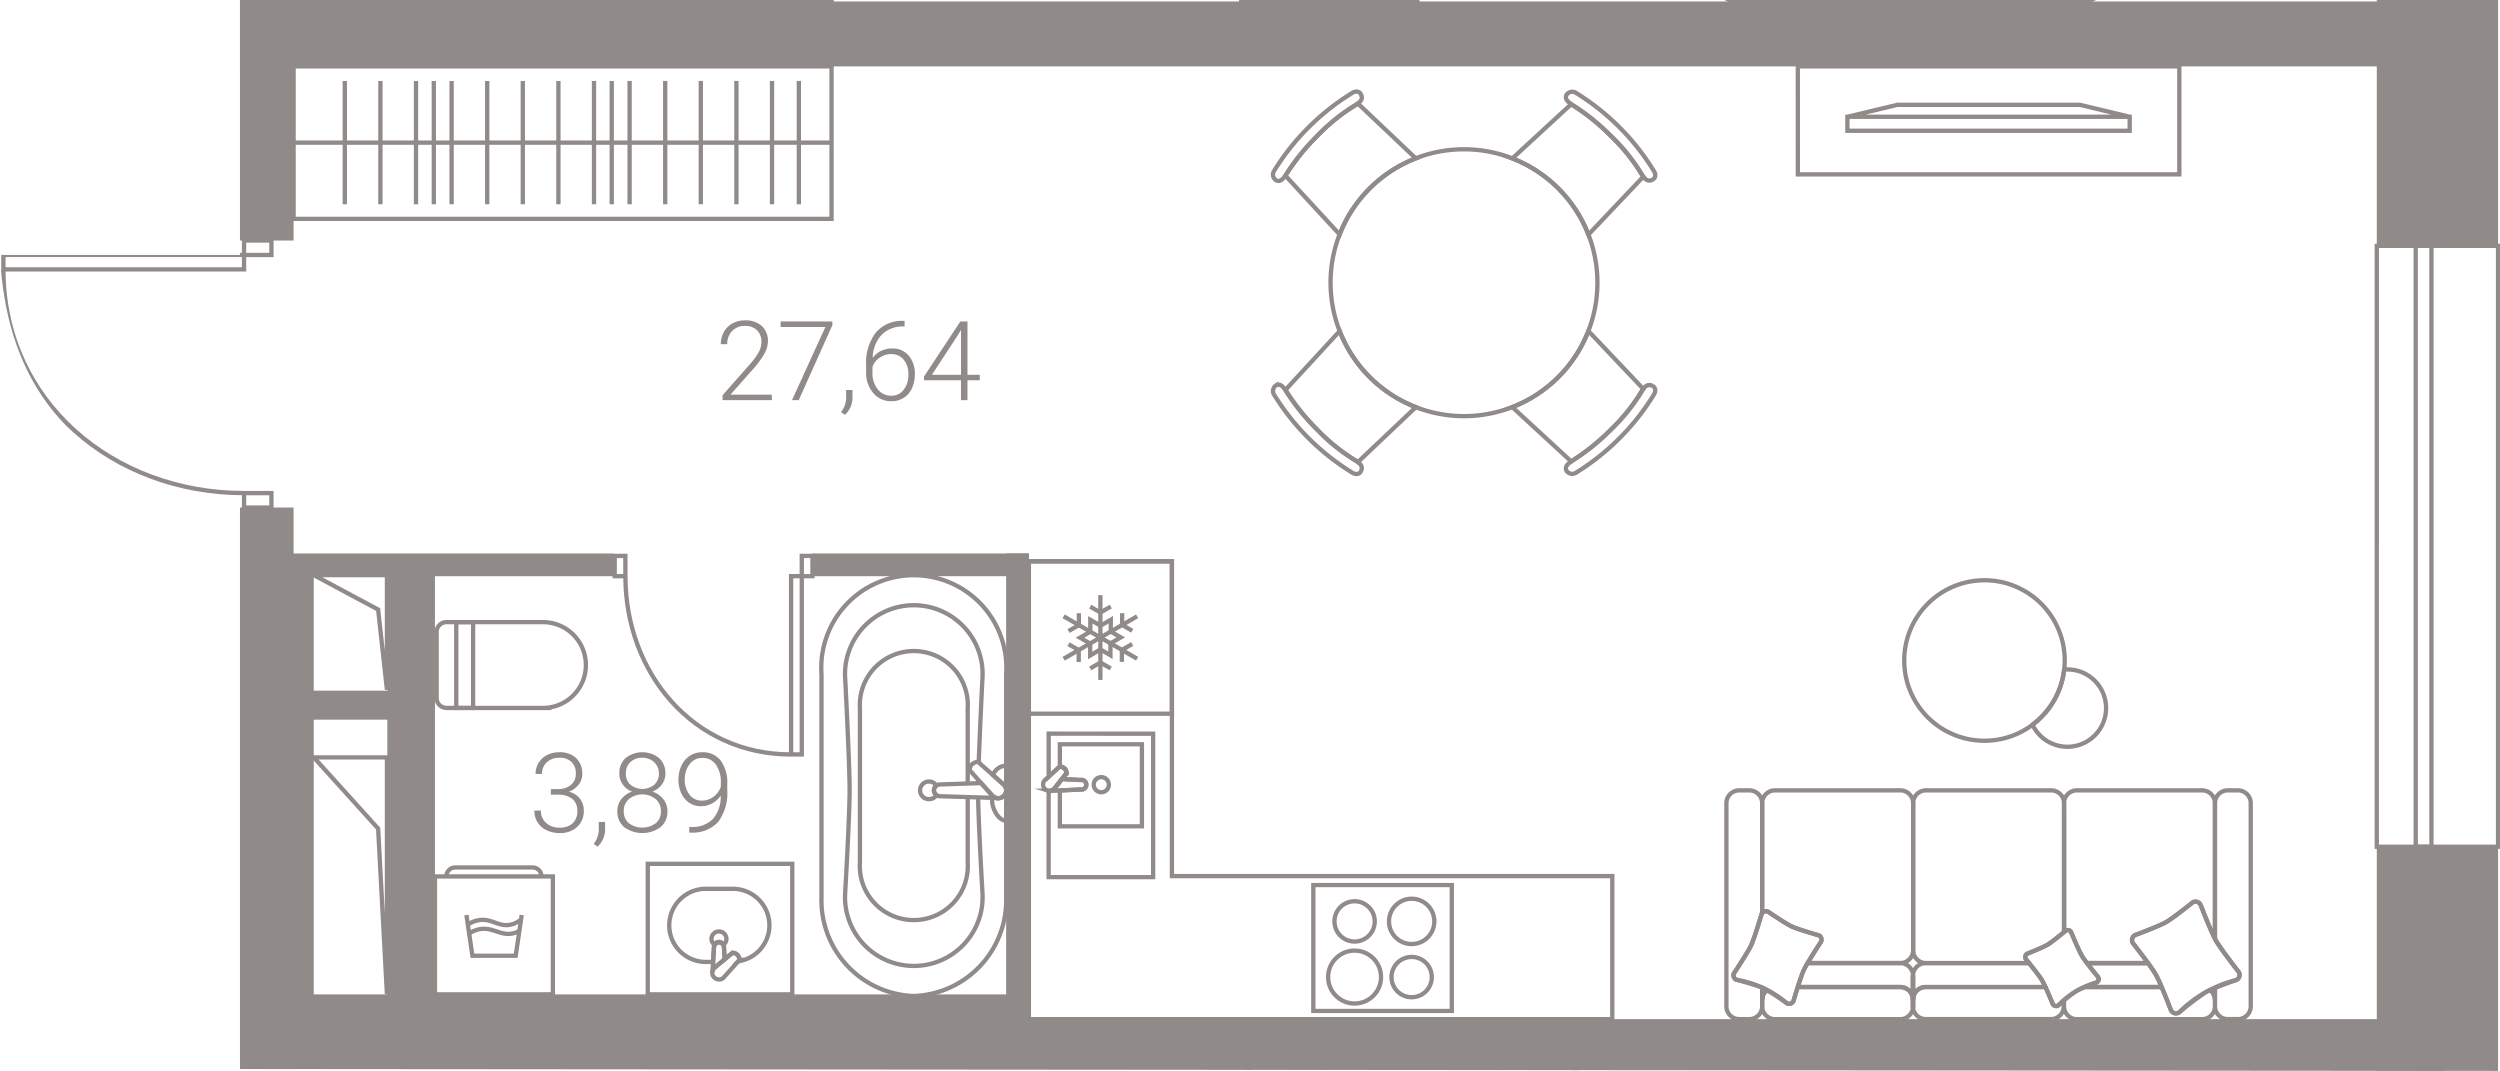 <svg version="1.1" xmlns="http://www.w3.org/2000/svg" xmlns:xlink="http://www.w3.org/1999/xlink" viewBox="241.96 172.15 145.227 62.21"><path fill="none" d="M255.9 172.151v14.81h-13.94c.648 14.252 13.891 14.009 13.94 14.007v33.283l131.287.109v-62.21H255.9z"></path><path fill="none" d="M258.7 175.891h121.5v55.66H258.7z"></path><clipPath id="a"><path fill="none" d="M255.9 172.151v14.81h-13.94c.648 14.252 13.891 14.009 13.94 14.007v33.283l131.287.109v-62.21H255.9z"></path></clipPath><g clip-path="url(#a)"><path fill="none" stroke="#908a88" stroke-width=".25" stroke-miterlimit="10" d="M259.015 176.006h31.25v8.858h-31.25zm0 4.43h31.249m-7.594 3.581v-7.164m-2.067 7.164v-7.164m-4.137 7.164v-7.164m8.273 7.164v-7.164m2.068 7.164v-7.164m1.559 7.164v-7.164m-9.832 7.164v-7.164m-4.136 7.162v-7.16m-2.068 7.16v-7.16m-2.068 7.16v-7.16m-2.068 7.16v-7.16m-2.068 7.16v-7.16m-2.068 7.16v-7.16m-2.068 7.16v-7.16m5.17 7.16v-7.16m10.336 7.16v-7.16m-18.481-13.476h31.25v8.858h-31.25zm65.634 70.315h8.857v26.164h-8.857zm4.428 0v26.164m-13.64-113.785h8.857v26.164h-8.857zm4.429 0v26.164m-5.395 61.457h8.858v26.164h-8.858zm4.429 0v26.164m-51.005-46.583h5.607a2.492 2.492 0 0 0 0-4.985h-5.607a.571.571 0 0 0-.571.571v3.839c0 .315.256.571.571.571"></path><path fill="none" stroke="#908a88" stroke-width=".25" stroke-miterlimit="10" d="M268.464 208.29h.98v4.985h-.98zm11.126 14.041h8.393v7.583h-8.394z"></path><path fill="none" stroke="#908a88" stroke-width=".25" stroke-miterlimit="10" d="M286.655 225.902a2.117 2.117 0 0 1-1.811 2.092l.08-.087a.534.534 0 0 0-.13-.295.442.442 0 0 0-.28-.114l-.455.377-.044-.703a.29.29 0 0 0-.579-.002v.002l-.051.857h-.47a2.124 2.124 0 0 1 0-4.247h1.614a2.124 2.124 0 0 1 2.126 2.12z"></path><path fill="none" stroke="#908a88" stroke-width=".25" stroke-miterlimit="10" d="M284.158 226.694a.429.429 0 0 1-.18.344.282.282 0 0 0-.505 0 .429.429 0 0 1 .25-.779.434.434 0 0 1 .435.432v.003z"></path><path fill="none" stroke="#908a88" stroke-width=".25" stroke-miterlimit="10" d="m284.015 227.172.044.703-.579.48a.39.39 0 0 0-.129.23l.085-1.413a.29.29 0 1 1 .579-.002v.002z"></path><path fill="none" stroke="#908a88" stroke-width=".25" stroke-miterlimit="10" d="M283.335 228.654c0 .218.176.394.394.395a.384.384 0 0 0 .3-.147l.894-.995a.532.532 0 0 0-.129-.295.44.44 0 0 0-.28-.114l-1.034.857a.387.387 0 0 0-.142.3m11.706 1.354a5.563 5.563 0 0 1-5.363-5.743v-12.958a5.376 5.376 0 1 1 10.727 0v12.958a5.563 5.563 0 0 1-5.364 5.743m3.738-12.562v.203"></path><path fill="none" stroke="#908a88" stroke-width=".25" stroke-miterlimit="10" d="M298.779 218.466c.034 1.786.251 5.517.251 5.517a3.996 3.996 0 1 1-7.972 0s.257-4.414.257-5.924c0-1.568-.257-6.472-.257-6.472a3.996 3.996 0 1 1 7.972 0s-.143 2.84-.214 4.823"></path><path fill="none" stroke="#908a88" stroke-width=".25" stroke-miterlimit="10" d="M298.174 218.448v3.804a3.137 3.137 0 1 1-6.26 0v-8.936a3.137 3.137 0 1 1 6.26 0v4.353"></path><path fill="none" stroke="#908a88" stroke-width=".25" stroke-miterlimit="10" d="M296.212 218.062a.34.34 0 0 0 .15.275.5.5 0 0 1-.42.236.512.512 0 1 1 0-1.023.5.5 0 0 1 .42.236.336.336 0 0 0-.15.276zm2.585-1.631-.034-.03a.629.629 0 0 0-.347.152.521.521 0 0 0-.136.33l1.308 1.467c.086.11.218.173.357.172"></path><path fill="none" stroke="#908a88" stroke-width=".25" stroke-miterlimit="10" d="M299.941 218.522a.466.466 0 0 0 .466-.465.459.459 0 0 0-.172-.357l-1.438-1.272"></path><path fill="none" stroke="#908a88" stroke-width=".25" stroke-miterlimit="10" d="M300.408 216.632v3.191c-.45 0-.814-.697-.814-1.146v-.322a.452.452 0 0 0 .347.167.466.466 0 0 0 .466-.465.459.459 0 0 0-.172-.357l-.589-.52a.807.807 0 0 1 .762-.548z"></path><path fill="none" stroke="#908a88" stroke-width=".25" stroke-miterlimit="10" d="m299.871 218.506-3.317-.103a.341.341 0 1 1 0-.683l2.401-.08.633.71c.072.085.173.14.283.156zm46.526-42.5h22.161v6.274h-22.16z"></path><path fill="none" stroke="#908a88" stroke-width=".25" stroke-miterlimit="10" d="M365.675 179.747v-.813l-2.892-.693h-10.614l-2.892.693v.813zm.123-.813h-16.64"></path><path fill="none" stroke="#908a88" stroke-width=".25" stroke-linejoin="round" d="M357.24 205.857a4.662 4.662 0 1 1-4.662 4.663v-.002a4.662 4.662 0 0 1 4.661-4.66"></path><path fill="none" stroke="#908a88" stroke-width=".25" stroke-linejoin="round" d="M362.056 211.038c-.065 0-.126.013-.19.018a4.651 4.651 0 0 1-1.838 3.19 2.246 2.246 0 1 0 2.028-3.208zm8.571 19.193v-.685c-.101.04-.194.08-.28.118a.731.731 0 0 1 .28.567zm-6.786-1.321a.224.224 0 0 1-.078.309s-.345.13-.678.269h4.448a8.135 8.135 0 0 0-.34-.726 8.95 8.95 0 0 0-.45-.665h-3.545c.286.375.643.812.643.812zm6.045 2.444h-7.28 7.28z"></path><path fill="none" stroke="#908a88" stroke-width=".25" stroke-linejoin="round" d="M370.351 229.664a3.416 3.416 0 0 0-.27.13 18.73 18.73 0 0 0-1.547 1.181.333.333 0 0 1-.454-.125s-.281-.736-.548-1.362h-4.447a4.902 4.902 0 0 0-.534.248 7.38 7.38 0 0 0-.69.535v.339c.001.41.334.744.745.744h7.28a.744.744 0 0 0 .74-.745v-.379a.731.731 0 0 0-.275-.566zm1.611-11.601h-.587a.744.744 0 0 0-.745.742v7.875l.052.102c.278.49 1.333 1.836 1.333 1.836.09.16.033.363-.126.454 0 0-.702.245-1.259.472v1.064c0 .41.334.743.745.743h.587a.745.745 0 0 0 .745-.743v-11.801a.744.744 0 0 0-.743-.744h-.002zm-27.297 7.046s1.02.693 1.39.865c.368.173 1.557.507 1.557.507.14.065.2.232.135.372 0 0-.473.715-.782 1.241h5.388c.41 0 .743-.333.743-.743v-8.544a.744.744 0 0 0-.743-.744h-7.281a.744.744 0 0 0-.745.742v6.393a.275.275 0 0 1 .338-.09z"></path><path fill="none" stroke="#908a88" stroke-width=".25" stroke-linejoin="round" d="M353.096 227.353c0 .41.332.742.741.743h5.994l-.19-.232a.226.226 0 0 1 .077-.31s.923-.367 1.203-.535c.325-.226.64-.468.94-.726v-7.494a.744.744 0 0 0-.743-.736h-7.277a.744.744 0 0 0-.744.744l-.001 8.546zm0 .001v-8.547zm8.769-1.064.095-.08a.226.226 0 0 1 .31.079s.441 1.071.637 1.398c.06.098.168.249.286.409h3.546c-.4-.55-.886-1.169-.886-1.169a.334.334 0 0 1 .125-.454s1.375-.51 1.794-.746 1.561-1.155 1.561-1.155a.334.334 0 0 1 .454.125s.545 1.414.84 1.985v-7.875a.744.744 0 0 0-.745-.744h-7.276a.744.744 0 0 0-.743.736v.008l.002 7.483z"></path><path fill="none" stroke="#908a88" stroke-width=".25" stroke-linecap="round" stroke-linejoin="round" d="M363.197 228.097h3.546z"></path><path fill="none" stroke="#908a88" stroke-width=".25" stroke-linejoin="round" d="m361.862 226.293.003-.003v-7.483l-.002-.008-.001.008zm-8.774 2.507a.74.74 0 0 0-.735-.703h-5.388a5.27 5.27 0 0 0-.215.39c-.094.204-.234.619-.357 1h5.958c.376.002.69.288.728.663v-1.31c0-.014.008-.026.009-.04zm-8.483.866a2.652 2.652 0 0 0-.215-.117c-.016-.008-.043-.018-.063-.026v.708a.73.73 0 0 1 .278-.565zm7.747 1.688h-7.28 7.28zm.001-3.257h-5.388 5.387zm7.477 0h-6.007a.74.74 0 0 0-.735.704c0 .014.008.026.008.04v1.31a.735.735 0 0 1 .727-.662h6.957a5.26 5.26 0 0 0-.204-.404c-.133-.223-.513-.701-.745-.988zm1.274 3.257h-7.281 7.281z"></path><path fill="none" stroke="#908a88" stroke-width=".25" stroke-linejoin="round" d="M353.088 228.8c0 .014-.009.026-.009.04v1.31a.365.365 0 0 1 .009.04c0-.014.006-.026.008-.04v-1.31c0-.014-.007-.026-.008-.04zm0 1.85z"></path><path fill="none" stroke="#908a88" stroke-width=".25" stroke-linejoin="round" d="M361.212 230.485s-.23-.562-.432-1h-6.957a.735.735 0 0 0-.727.663v.46c0 .013-.007.026-.008.04a.74.74 0 0 0 .735.703h7.281c.41 0 .743-.333.744-.744v-.327c-.183.154-.327.28-.327.28a.226.226 0 0 1-.309-.075z"></path><path fill="none" stroke="#908a88" stroke-width=".25" stroke-linejoin="round" d="M353.096 230.231v-.08c0 .013-.007.025-.008.04s.008.026.008.04zm-.008.419c0-.014.008-.026.008-.04 0 .014-.007.026-.008.04zm-8.016.704h7.28a.74.74 0 0 0 .736-.703c0-.015-.009-.027-.009-.041v-.46a.736.736 0 0 0-.727-.662h-5.958c-.137.428-.252.813-.252.813a.28.28 0 0 1-.373.135s-.72-.508-1.164-.77a.73.73 0 0 0-.278.565v.379c0 .41.334.744.745.744z"></path><path fill="none" stroke="#908a88" stroke-width=".25" stroke-linejoin="round" d="M353.08 230.609c0 .014.007.026.008.04 0-.014-.009-.026-.009-.04zm0-.459v.081c0-.014.007-.026.008-.04a.365.365 0 0 0-.009-.04z"></path><path fill="none" stroke="#908a88" stroke-width=".25" stroke-linejoin="round" d="M353.08 230.231v.379c0 .014.007.026.008.04 0-.014.008-.026.008-.04v-.379c0-.014-.007-.026-.008-.04 0 .014-.009.026-.009.04zm-10.394-1.54s.8-1.2 1-1.63c.2-.43.606-1.814.606-1.814a.26.26 0 0 1 .033-.045v-6.395a.744.744 0 0 0-.743-.744h-.59a.744.744 0 0 0-.744.742v11.804c0 .41.334.743.744.743h.589c.41 0 .743-.333.744-.743v-1.088c-.422-.175-1.5-.458-1.5-.458a.281.281 0 0 1-.139-.372zm27.105-3.994s.613 1.596.891 2.087c.279.49 1.333 1.836 1.333 1.836.09.16.033.363-.126.454a7.163 7.163 0 0 0-3.357 1.901.333.333 0 0 1-.454-.125s-.61-1.598-.888-2.088-1.335-1.835-1.335-1.835a.334.334 0 0 1 .125-.454s1.374-.51 1.793-.746 1.562-1.155 1.562-1.155a.334.334 0 0 1 .454.125m-7.519 1.592s.441 1.071.637 1.398c.196.327.933 1.222.933 1.222a.224.224 0 0 1-.075.308l-.002.002a4.85 4.85 0 0 0-2.242 1.344.226.226 0 0 1-.309-.078s-.44-1.071-.636-1.4-.935-1.221-.935-1.221a.226.226 0 0 1 .077-.31s.923-.367 1.203-.535c.28-.168 1.039-.808 1.039-.808a.226.226 0 0 1 .31.077"></path><path fill="none" stroke="#908a88" stroke-width=".25" stroke-linejoin="round" d="M347.747 226.855s-.795 1.202-.997 1.632c-.201.43-.608 1.814-.608 1.814a.28.28 0 0 1-.373.136 6.038 6.038 0 0 0-2.946-1.373.281.281 0 0 1-.137-.372s.8-1.201 1-1.631c.2-.43.606-1.814.606-1.814a.28.28 0 0 1 .371-.137h.002s1.02.694 1.39.866c.368.172 1.557.506 1.557.506.14.066.2.232.135.372v.001"></path><path fill="none" stroke="#908a88" stroke-width=".25" stroke-miterlimit="10" d="M319.253 188.575a7.751 7.751 0 1 1 7.754 7.749h-.003a7.751 7.751 0 0 1-7.75-7.751m1.766-10.949c.114.255.024.412-.273.606a11.03 11.03 0 0 0-2.278 1.826 12.791 12.791 0 0 0-1.828 2.28c-.19.27-.335.382-.539.295a.393.393 0 0 1-.123-.562 13.832 13.832 0 0 1 4.5-4.5c.184-.123.41-.16.539.055"></path><path fill="none" stroke="#908a88" stroke-width=".25" stroke-miterlimit="10" d="m324.207 181.353-3.369-3.194c-.029.022-.05.042-.085.065a10.978 10.978 0 0 0-2.278 1.827 12.772 12.772 0 0 0-1.828 2.278c-.006.01-.012.014-.017.023l3.154 3.421a7.763 7.763 0 0 1 4.423-4.42zm13.754 13.212c-.256-.114-.412-.025-.606.272a11.046 11.046 0 0 1-1.827 2.28 12.807 12.807 0 0 1-2.278 1.827c-.27.19-.383.335-.297.538a.393.393 0 0 0 .563.124 13.832 13.832 0 0 0 4.5-4.5c.123-.184.16-.41-.056-.54"></path><path fill="none" stroke="#908a88" stroke-width=".25" stroke-miterlimit="10" d="m334.231 191.378 3.194 3.369c-.02.028-.042.05-.065.085a10.98 10.98 0 0 1-1.826 2.278 12.748 12.748 0 0 1-2.278 1.827l-.023.018-3.422-3.154a7.763 7.763 0 0 0 4.42-4.423zm3.73-8.787c-.256.115-.412.025-.606-.272a11.046 11.046 0 0 0-1.827-2.28 12.806 12.806 0 0 0-2.278-1.826c-.27-.19-.383-.335-.297-.54a.394.394 0 0 1 .563-.123 13.832 13.832 0 0 1 4.5 4.5c.123.183.16.41-.056.54"></path><path fill="none" stroke="#908a88" stroke-width=".25" stroke-miterlimit="10" d="m334.231 185.778 3.194-3.368c-.02-.03-.042-.05-.065-.085a10.995 10.995 0 0 0-1.826-2.28 12.78 12.78 0 0 0-2.278-1.826l-.023-.018-3.422 3.154a7.767 7.767 0 0 1 4.42 4.423zm-13.211 13.755c.114-.256.024-.412-.273-.606a11.03 11.03 0 0 1-2.278-1.827 12.792 12.792 0 0 1-1.828-2.279c-.19-.27-.335-.382-.539-.296a.393.393 0 0 0-.123.562 13.857 13.857 0 0 0 4.5 4.5c.184.124.41.16.539-.055"></path><path fill="none" stroke="#908a88" stroke-width=".25" stroke-miterlimit="10" d="m324.207 195.803-3.369 3.194c-.029-.022-.05-.043-.085-.065a11.03 11.03 0 0 1-2.278-1.826 12.743 12.743 0 0 1-1.828-2.28c-.006-.008-.012-.013-.017-.021l3.154-3.423a7.762 7.762 0 0 0 4.423 4.421zm11.413 35.551h-33.892v-26.596h8.31v18.286h25.582z"></path><path fill="none" stroke="#908a88" stroke-width=".25" stroke-miterlimit="10" d="M318.253 223.564h8.044v7.312h-8.044z"></path><path fill="none" stroke="#908a88" stroke-width=".25" stroke-miterlimit="10" d="M323.964 226.99a1.316 1.316 0 1 0-1.315-1.316v.001c0 .727.589 1.316 1.315 1.316m-3.314-.146a1.17 1.17 0 1 0 0-2.34 1.17 1.17 0 0 0 0 2.34m0 3.599a1.536 1.536 0 1 1 1.535-1.535c0 .848-.688 1.535-1.536 1.535m3.315-.364a1.17 1.17 0 1 1 0-2.34 1.17 1.17 0 0 1 0 2.34m-22.237-25.322h8.31v8.852h-8.31zm6.289 5.658-4.268-2.463m4.268-.001-4.268 2.465m2.134 1.231v-4.927"></path><path fill="none" stroke="#908a88" stroke-width=".25" stroke-miterlimit="10" d="m307.731 209.56-.6.346v.692m-2.498-2.828v.693l-.601.346m1.259-1.419.593.341.6-.346m-1.193 3.593.593-.342.6.347m.664-3.213-.002.684.585.338m-1.841-.296-.593-.342v.692l-.6.347.592.342v.693l.593-.351.584.337v-.692l.6-.346-.584-.338.007-.688zm-1.859 1.075.593.342v.693m-1.696 7.489a.375.375 0 0 1-.375-.375.37.37 0 0 1 .138-.285l.837-.762a.508.508 0 0 1 .28.124.424.424 0 0 1 .108.265l-.704.893a.37.37 0 0 1-.286.139"></path><path fill="none" stroke="#908a88" stroke-width=".25" stroke-miterlimit="10" d="M308.947 214.772v8.332h-6.071v-5.02a.297.297 0 0 0 .051.011.37.37 0 0 0 .286-.138l.703-.894a.424.424 0 0 0-.108-.265.508.508 0 0 0-.28-.123l-.65.593v-2.5l6.069.004z"></path><path fill="none" stroke="#908a88" stroke-width=".25" stroke-miterlimit="10" d="M308.295 215.385v4.767h-4.767v-2.082l1.202-.06a.28.28 0 1 0 0-.549l-1.082-.057.268-.34a.424.424 0 0 0-.109-.266.514.514 0 0 0-.28-.123v-1.29h4.768z"></path><path fill="none" stroke="#908a88" stroke-width=".25" stroke-linejoin="round" d="m303.648 217.404 1.082.057a.28.28 0 1 1 0 .549l-1.702.085a.472.472 0 0 1-.064-.009.37.37 0 0 0 .248-.13l.436-.552z"></path><path fill="none" stroke="#908a88" stroke-width=".25" stroke-miterlimit="10" d="M305.914 218.172a.439.439 0 1 0 0-.877.439.439 0 0 0 0 .877m36.336-53.633a.728.728 0 0 1-.383-.12v7c0 .41.334.744.745.745h20.638a.745.745 0 0 0 .744-.745v-6.952a.728.728 0 0 1-.307.072H342.25zm-75.023 58.523h6.85v6.85h-6.85zm.662 0h5.526a.52.52 0 0 0-.52-.52h-4.487a.52.52 0 0 0-.52.52"></path><path fill="none" stroke="#908a88" stroke-width=".25" stroke-miterlimit="10" d="m272.266 225.304-.348 2.365h-2.514l-.349-2.365"></path><path fill="none" stroke="#908a88" stroke-width=".25" stroke-miterlimit="10" d="M269.15 225.844c1.405-.826 1.76.648 3.065-.253m-3.003.776c1.323-.779 1.779.471 2.917-.135m-15.992-25.438c-7.592 0-13.979-5.323-13.979-12.995"></path><path fill="none" stroke="#908a88" stroke-width=".25" stroke-miterlimit="10" d="M242.158 186.96h13.979v.84h-13.979zm13.979 13.834h1.59v.839h-1.59zm0-14.673h1.59v.84h-1.59zm22.153 19.499c0 5.624 3.941 10.358 9.625 10.358m0-10.358h.621v10.355h-.621zm-10.247-1.178h.621v1.179h-.621zm10.868 0h.621v1.179h-.621zm-24.098 7.771-.512-4.653-3.739-2h4.251zm0 17.7-.512-9.63-3.739-4.136h4.251zm115.592-43.48h7.045v34.907h-7.046z"></path><path fill="none" stroke="#908a88" stroke-width=".25" stroke-miterlimit="10" d="M382.29 186.433h.915v34.907h-.914z"></path><path fill="#908a88" d="M286.798 195.395h-2.863v-.285l1.566-1.778c.208-.225.389-.474.54-.74a1.23 1.23 0 0 0 .15-.572.928.928 0 0 0-.253-.685.955.955 0 0 0-.7-.252.989.989 0 0 0-.746.295 1.06 1.06 0 0 0-.286.765h-.374a1.433 1.433 0 0 1 .175-.703c.114-.21.286-.384.496-.5.224-.122.477-.184.732-.18.357-.02.709.097.981.329.241.235.37.562.353.898a1.523 1.523 0 0 1-.199.7c-.197.342-.432.66-.701.948l-1.275 1.44h2.401l.003.32zm3.515-4.357-1.953 4.357h-.392l1.94-4.25h-2.6v-.321h3.005v.214zm.729 5.209-.223-.162c.18-.228.283-.506.295-.795v-.486h.367v.392c.015.398-.146.782-.44 1.051zm3.465-5.458v.326h-.045a1.72 1.72 0 0 0-1.285.482 2.02 2.02 0 0 0-.522 1.342c.124-.172.29-.31.48-.403a1.46 1.46 0 0 1 .653-.143c.367-.015.72.138.96.416.247.307.374.694.356 1.088.005.276-.052.55-.166.803a1.27 1.27 0 0 1-1.187.757 1.345 1.345 0 0 1-1.067-.476 1.812 1.812 0 0 1-.41-1.23v-.376a2.896 2.896 0 0 1 .558-1.9 1.98 1.98 0 0 1 1.585-.686h.09zm-.785 1.928c-.24.001-.473.076-.667.215a1.01 1.01 0 0 0-.413.538v.32c-.016.35.093.693.306.97.19.245.485.385.795.377a.86.86 0 0 0 .714-.348c.188-.253.284-.563.272-.877a1.31 1.31 0 0 0-.272-.866.905.905 0 0 0-.732-.326l-.003-.003zm4.438 1.205h.715v.317h-.714v1.156h-.377v-1.155h-2.15v-.214l2.115-3.202h.412v3.098zm-2.065 0h1.69v-2.612l-.167.286-1.523 2.326zm-22.134 24.071h.39a1.3 1.3 0 0 0 .565-.115.857.857 0 0 0 .368-.314.833.833 0 0 0 .127-.46.933.933 0 0 0-.247-.688.97.97 0 0 0-.715-.247 1.023 1.023 0 0 0-.72.259.884.884 0 0 0-.282.682h-.376a1.23 1.23 0 0 1 .178-.647 1.2 1.2 0 0 1 .497-.454c.218-.109.46-.164.703-.16.358-.02.71.102.98.339.245.244.375.582.357.928a.99.99 0 0 1-.209.608c-.147.19-.345.334-.571.416.255.06.482.204.646.409.149.2.226.443.22.692.015.355-.125.7-.383.945a1.44 1.44 0 0 1-1.023.357 1.703 1.703 0 0 1-.749-.163 1.21 1.21 0 0 1-.714-1.14h.377a.912.912 0 0 0 .304.715c.216.187.496.285.782.274.275.016.546-.073.758-.25a.937.937 0 0 0 .272-.724.851.851 0 0 0-.295-.699 1.33 1.33 0 0 0-.864-.242h-.376v-.32zm2.709 3.342-.223-.163a1.37 1.37 0 0 0 .295-.794v-.483h.367v.392c.014.397-.146.78-.44 1.048zm3.943-4.246c.002.229-.071.452-.208.636-.139.186-.328.33-.546.412.25.08.47.232.634.436.158.198.242.444.238.697.016.354-.131.696-.398.929a1.8 1.8 0 0 1-2.115 0 1.168 1.168 0 0 1-.397-.929 1.12 1.12 0 0 1 .23-.694c.16-.207.379-.36.628-.44a1.163 1.163 0 0 1-.54-.411 1.06 1.06 0 0 1-.201-.636c-.016-.34.117-.67.365-.904a1.564 1.564 0 0 1 1.94 0c.25.233.385.563.37.904zm-.259 2.184a.902.902 0 0 0-.303-.701 1.244 1.244 0 0 0-1.555-.005.902.902 0 0 0-.301.706.882.882 0 0 0 .292.695 1.325 1.325 0 0 0 1.571 0 .875.875 0 0 0 .296-.695zm-.118-2.188a.87.87 0 0 0-.273-.654.953.953 0 0 0-.691-.262.963.963 0 0 0-.692.252.876.876 0 0 0-.265.664c-.01.244.086.48.265.647a1.1 1.1 0 0 0 1.387 0 .836.836 0 0 0 .269-.647zm3.591 1.281c-.128.19-.3.347-.5.457a1.34 1.34 0 0 1-.643.162 1.205 1.205 0 0 1-.688-.201 1.318 1.318 0 0 1-.461-.556 1.825 1.825 0 0 1-.164-.775 1.923 1.923 0 0 1 .174-.823 1.37 1.37 0 0 1 .488-.575c.214-.14.464-.211.72-.206a1.29 1.29 0 0 1 1.071.481c.279.4.414.881.383 1.367v.34a2.813 2.813 0 0 1-.527 1.856 2 2 0 0 1-1.61.622h-.072v-.326h.132a1.67 1.67 0 0 0 1.246-.465c.313-.381.474-.865.45-1.358zm-1.099.292c.244.003.482-.076.677-.223.198-.146.348-.35.428-.582v-.214a1.747 1.747 0 0 0-.29-1.078.929.929 0 0 0-.786-.383.894.894 0 0 0-.732.357 1.403 1.403 0 0 0-.286.903c-.011.313.086.621.274.872a.866.866 0 0 0 .715.348zm-26.84-46.421h124.317v3.77H255.888zm-.005 29.396h3.132v34.198h-3.132z"></path><path fill="#908a88" d="M257.388 231.354h126.597v3.132H257.388z"></path><path fill="#908a88" d="M257.388 229.914h44.34v3.132h-44.34zm-1.505-67.521h3.132v23.728h-3.132zm1.625 41.907h20.1v1.32h-20.1zm31.649 0h12.57v1.32h-12.57z"></path><path fill="#908a88" d="M300.407 204.3h1.32v28.62h-1.32zm22.98 27.63h1.32V261h-1.32zm-58.927-27.234h2.767v27.317h-2.766z"></path><path fill="#908a88" d="M257.57 212.27h9.56v1.686h-9.56z"></path><path fill="#908a88" d="M257.055 204.6h3.132v28.92h-3.132zm56.882-62.158h1.5v31.32h-1.5zm66.093 24.24h7.045v19.8h-7.046zm0 54.658h7.045v20.28h-7.046z"></path></g></svg>